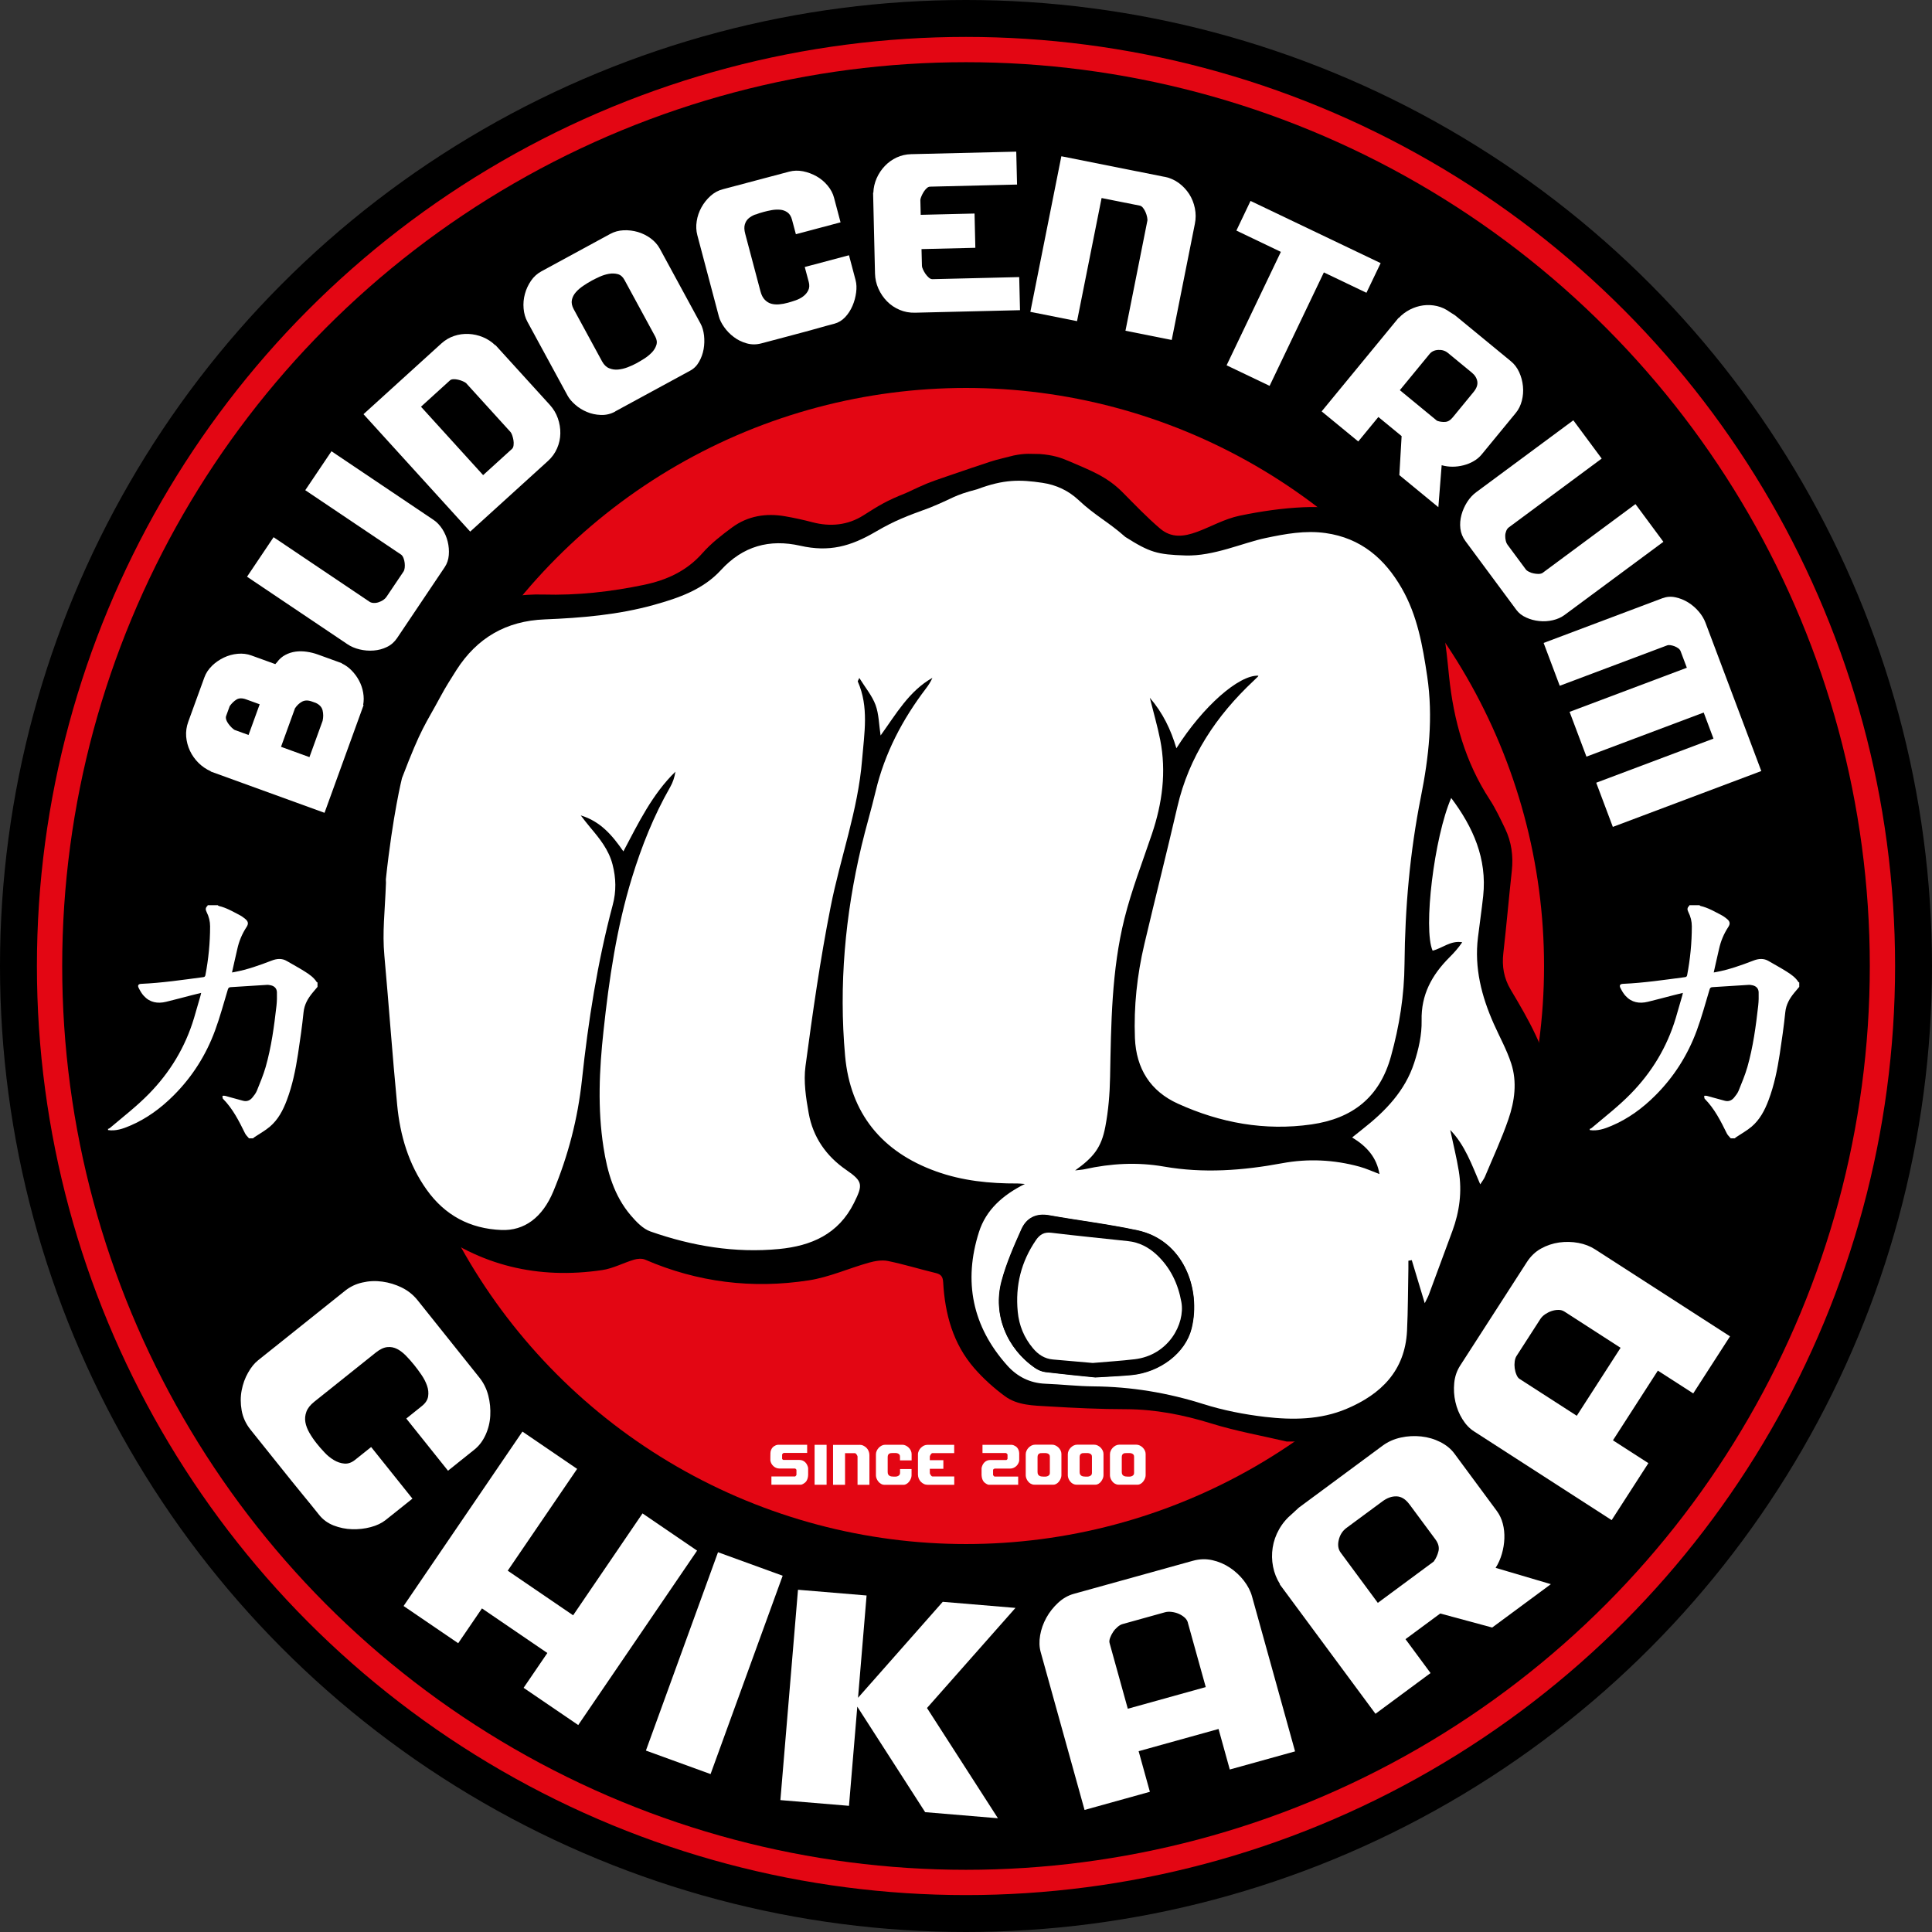 <?xml version="1.0" encoding="UTF-8"?>
<svg id="Layer_2" xmlns="http://www.w3.org/2000/svg" viewBox="0 0 314.04 314.04">
  <rect x="0" y="0" width="314.04" height="314.04" fill="#333333" stroke="none"/>
  <defs>
    <style>
      .cls-1 {
        stroke: #000;
        stroke-miterlimit: 10;
        stroke-width: 6px;
      }

      .cls-1, .cls-2 {
        fill: #e30613;
      }

      .cls-3 {
        fill: #fff;
      }
    </style>
  </defs>
  <g id="Layer_1-2" data-name="Layer_1">
    <circle class="cls-1" cx="157.02" cy="157.02" r="154.02"/>
    <circle cx="157.02" cy="157.02" r="146.91"/>
    <circle class="cls-2" cx="157.02" cy="157.02" r="93.96"/>
    <path class="cls-3" d="M34.45,108.23c.57-.55,1.21-.99,1.93-1.34.72-.34,1.47-.55,2.26-.62.79-.07,1.53.02,2.21.27l3.9,1.41.28-.31c.38-.52.84-.92,1.36-1.19.53-.28,1.08-.45,1.66-.53.58-.08,1.18-.07,1.81.02s1.23.24,1.81.45l3.89,1.41v.04c.58.27,1.11.65,1.59,1.14s.89,1.04,1.21,1.65c.33.61.55,1.26.67,1.95.12.69.12,1.36,0,2l.07.03-6.35,17.51-18.49-6.71v-.04c-.74-.33-1.42-.79-2-1.37-.58-.58-1.05-1.24-1.39-1.97s-.54-1.49-.61-2.3c-.06-.81.05-1.61.34-2.41l2.62-7.21c.25-.7.67-1.33,1.24-1.88h-.01ZM36.77,117c.08.22.21.45.37.67.17.22.34.43.52.6.18.18.34.3.48.38l2.26.82,1.81-4.99-2.18-.79c-.65-.24-1.19-.23-1.59.02-.41.25-.77.61-1.1,1.06l-.58,1.6c-.07.19-.06.4.02.62h0ZM52.44,115.48c-.13-.54-.51-.95-1.12-1.23l-.62-.22c-.63-.23-1.17-.22-1.62.03s-.82.61-1.13,1.07l-2.27,6.26,4.62,1.68,2.14-5.9c.13-.58.13-1.15,0-1.69h0Z"/>
    <path class="cls-3" d="M40.15,93.75l4.32-6.43,15.58,10.48c.19.13.43.2.7.21s.54-.03.8-.12c.26-.09.5-.2.73-.35.22-.15.4-.32.53-.51l2.77-4.11c.1-.15.17-.35.2-.61s.03-.52,0-.79c-.03-.27-.09-.53-.18-.77-.08-.24-.21-.43-.36-.57l-15.62-10.5,4.26-6.33,16.61,11.17c.54.36,1,.86,1.41,1.48.4.63.69,1.3.87,2.03.18.73.24,1.46.18,2.2s-.28,1.38-.65,1.94l-7.75,11.54c-.43.64-.98,1.13-1.65,1.45-.67.33-1.39.52-2.16.58-.77.06-1.53,0-2.28-.18s-1.42-.46-1.99-.85l-16.29-10.95h-.03Z"/>
    <path class="cls-3" d="M59.08,67.33l12.64-11.48c.63-.57,1.33-.99,2.09-1.24.76-.26,1.54-.36,2.35-.33.8.04,1.58.21,2.33.52s1.43.75,2.02,1.33l.03-.03,8.83,9.71c.59.65,1.03,1.38,1.31,2.19.28.81.42,1.63.4,2.46-.01.83-.19,1.64-.53,2.42s-.83,1.46-1.48,2.05l-12.64,11.48-17.34-19.08h0ZM68.43,66.11l10.1,11.12,4.7-4.27c.13-.12.22-.32.25-.59s.03-.55-.02-.82-.11-.54-.2-.79-.18-.42-.26-.52l-7.24-7.97c-.12-.1-.3-.2-.53-.3-.23-.1-.48-.19-.76-.25-.27-.07-.53-.09-.78-.08s-.44.08-.57.21l-4.7,4.27h0Z"/>
    <path class="cls-3" d="M100.01,66.89c-.75.41-1.53.59-2.34.56s-1.57-.19-2.27-.49c-.7-.29-1.34-.68-1.89-1.17-.56-.49-.98-.98-1.25-1.48l-6.53-12.01c-.35-.64-.55-1.35-.62-2.15-.07-.8,0-1.59.21-2.36.21-.78.54-1.49.99-2.15s1.02-1.17,1.7-1.54l11.19-6.08c.66-.36,1.38-.55,2.17-.59.79-.03,1.56.06,2.31.28.75.22,1.45.57,2.09,1.04.64.48,1.13,1.03,1.48,1.67l6.62,12.18c.3.54.48,1.19.57,1.94.08.75.06,1.49-.07,2.22s-.38,1.42-.74,2.05c-.36.64-.84,1.12-1.46,1.45l-12.18,6.62h.02ZM96.16,45.63c-.43.23-.88.51-1.34.82s-.87.65-1.2,1.03c-.34.38-.56.8-.66,1.26-.1.46,0,.97.29,1.51l4.62,8.5c.3.54.67.91,1.13,1.1s.94.27,1.46.22,1.04-.17,1.56-.37,1-.41,1.43-.65c.36-.2.78-.44,1.25-.74.47-.3.88-.63,1.24-1s.61-.78.75-1.22c.14-.44.08-.9-.18-1.38l-5.01-9.22c-.27-.5-.63-.81-1.08-.93-.45-.12-.93-.14-1.44-.05s-1.02.25-1.53.48-.94.45-1.3.64h.01Z"/>
    <path class="cls-3" d="M122.78,34.86c-.44.17-.8.38-1.09.63-.29.25-.5.58-.62.99s-.1.91.06,1.51l2.48,9.36c.16.6.39,1.06.71,1.38.31.32.66.53,1.05.64s.82.14,1.29.1.94-.13,1.41-.26c.4-.11.82-.24,1.28-.4.45-.16.86-.37,1.21-.64.36-.27.63-.59.82-.98.19-.38.22-.84.08-1.36l-.65-2.43,7.19-1.91,1.07,4.04c.16.6.19,1.27.09,2.02s-.29,1.47-.59,2.16-.69,1.31-1.19,1.84-1.09.89-1.76,1.07c-1,.26-1.88.5-2.63.72-.76.21-1.45.4-2.07.57l-1.65.44-1.42.38-4.08,1.08c-.82.22-1.62.22-2.4,0s-1.48-.56-2.09-1.03c-.62-.46-1.14-1-1.57-1.61s-.72-1.19-.86-1.73l-3.5-13.21c-.19-.72-.23-1.48-.1-2.28.12-.79.38-1.54.77-2.25.39-.7.88-1.32,1.47-1.85.59-.53,1.26-.9,2.01-1.09l10.78-2.86c.72-.19,1.47-.21,2.25-.06.78.16,1.51.43,2.2.82s1.29.89,1.8,1.51c.51.61.86,1.27,1.04,1.97l1.06,4-7.26,1.93-.63-2.36c-.15-.55-.39-.94-.74-1.19-.34-.24-.74-.39-1.17-.43-.44-.04-.89-.02-1.37.06-.47.09-.91.18-1.3.29-.47.12-.93.27-1.36.44l-.02-.02h0Z"/>
    <path class="cls-3" d="M165.3,30l-14.09.34c-.21,0-.4.09-.57.25-.18.16-.34.36-.49.59-.15.24-.27.47-.37.71-.1.23-.16.43-.18.59l.06,2.44,8.75-.21.13,5.57-8.75.21.07,2.75c0,.13.06.32.17.56s.24.48.4.71c.16.23.34.43.54.61s.4.26.61.26l14.09-.34.13,5.38-17.07.41c-.88.02-1.71-.13-2.49-.46s-1.47-.79-2.05-1.38-1.05-1.28-1.4-2.06c-.35-.78-.54-1.61-.56-2.48l-.31-13.12h.04c.03-.83.21-1.61.54-2.36.33-.74.77-1.41,1.33-1.99.55-.58,1.19-1.04,1.92-1.38s1.52-.52,2.37-.54l17.07-.41.13,5.38s-.02-.03-.02-.03Z"/>
    <path class="cls-3" d="M189.28,28.73c.86.17,1.63.51,2.32,1.01.69.51,1.25,1.11,1.7,1.8.44.69.75,1.46.92,2.3s.18,1.69,0,2.55l-3.76,18.87-7.52-1.5,3.56-17.88c.03-.13,0-.32-.04-.58-.05-.26-.13-.52-.24-.78s-.24-.5-.41-.71c-.17-.22-.34-.34-.52-.38l-6.23-1.24-3.99,20.01-7.59-1.51,5.04-25.29,16.75,3.34h.01Z"/>
    <path class="cls-3" d="M203.29,32.67l21.13,10.1-2.31,4.82-6.92-3.31-8.82,18.44-6.99-3.34,8.82-18.44-7.23-3.46,2.3-4.82h.02Z"/>
    <path class="cls-3" d="M227.82,70.88l-3.77-3.1-3.27,3.98-5.95-4.89,12.49-15.19.03.02c.53-.57,1.14-1.02,1.83-1.38.69-.35,1.41-.58,2.16-.68s1.5-.06,2.24.11c.74.17,1.45.5,2.12.99l.82.52,9.06,7.45c.58.47,1.03,1.07,1.36,1.79s.53,1.48.61,2.28.02,1.58-.18,2.36c-.2.77-.53,1.44-.99,1.99l-5.53,6.73c-.36.44-.8.81-1.31,1.1-.51.3-1.06.52-1.65.67s-1.19.23-1.79.23-1.19-.08-1.76-.24l-.54,6.82-6.34-5.21.37-6.36h-.01ZM239.53,63.71c.49-.6.69-1.17.6-1.71s-.39-1.03-.91-1.45l-3.89-3.2c-.42-.34-.93-.5-1.54-.47s-1.08.25-1.41.65l-4.84,5.89,6.04,4.97c.44.16.88.22,1.33.19s.86-.28,1.23-.74l3.39-4.13h0Z"/>
    <path class="cls-3" d="M255.74,68.32l4.61,6.22-15.09,11.18c-.19.14-.33.33-.43.59-.1.25-.16.52-.16.79s.02.54.09.8c.06.26.16.48.3.67l2.95,3.98c.11.15.28.28.51.39.23.12.48.21.75.26.27.06.53.09.79.09s.48-.05.66-.15l15.12-11.2,4.54,6.13-16.09,11.91c-.52.38-1.14.66-1.87.83s-1.46.22-2.21.14c-.74-.07-1.46-.26-2.13-.57-.68-.3-1.21-.72-1.61-1.26l-8.27-11.17c-.46-.62-.73-1.3-.82-2.04s-.02-1.49.18-2.23c.2-.75.52-1.44.93-2.09.42-.65.91-1.18,1.47-1.59l15.78-11.68h0Z"/>
    <path class="cls-3" d="M286.29,125.33l-24.13,9.08-2.7-7.18,19.06-7.17-1.59-4.24-19.06,7.17-2.74-7.28,19.06-7.17-1.01-2.68c-.07-.19-.21-.36-.39-.49-.19-.14-.4-.24-.62-.33-.22-.08-.44-.14-.66-.17s-.39-.02-.51.03l-17.47,6.57-2.62-6.96,19.31-7.27c.68-.25,1.38-.31,2.11-.15.73.15,1.42.43,2.07.83s1.22.9,1.72,1.48.86,1.19,1.1,1.82l9.07,24.1h0Z"/>
    <path class="cls-3" d="M65.99,220.37c-.47-.48-.95-.85-1.44-1.1-.49-.25-1.02-.36-1.59-.3-.57.05-1.18.34-1.83.85l-10.06,8.04c-.64.51-1.07,1.06-1.27,1.62-.21.57-.26,1.14-.16,1.7.1.57.32,1.14.66,1.73s.73,1.16,1.17,1.71c.37.47.79.95,1.27,1.46.47.51.98.92,1.53,1.25s1.12.52,1.71.57,1.17-.15,1.73-.6l2.62-2.09,6.71,8.39-4.35,3.47c-.64.51-1.46.9-2.44,1.16-.98.26-1.99.37-3.02.34-1.04-.03-2.04-.24-3-.61-.96-.38-1.76-.96-2.38-1.75-.93-1.17-1.76-2.19-2.48-3.06-.72-.88-1.38-1.68-1.96-2.41l-1.54-1.92-1.33-1.66-3.81-4.76c-.77-.96-1.25-2.01-1.45-3.14s-.2-2.22,0-3.26.54-2,1.04-2.87c.49-.87,1.03-1.54,1.62-2.01l14.2-11.35c.78-.62,1.69-1.06,2.75-1.3,1.06-.25,2.13-.3,3.24-.15s2.16.47,3.18.97,1.87,1.19,2.57,2.06l10.06,12.59c.67.84,1.15,1.81,1.43,2.9s.38,2.19.32,3.29c-.06,1.1-.32,2.14-.77,3.12s-1.05,1.77-1.8,2.37l-4.3,3.44-6.78-8.48,2.53-2.03c.59-.47.93-.99,1.02-1.57.09-.57.03-1.16-.18-1.75-.21-.6-.51-1.18-.9-1.75s-.77-1.09-1.15-1.56c-.44-.55-.9-1.07-1.37-1.55h0Z"/>
    <path class="cls-3" d="M93.82,238.75l-11.29,16.56,10.63,7.25,11.28-16.56,8.87,6.05-19.32,28.35-8.88-6.05,3.86-5.66-10.63-7.25-3.86,5.66-8.88-6.05,19.32-28.35,8.87,6.05h.03,0Z"/>
    <path class="cls-3" d="M127.22,256.13l-11.72,32.24-10.51-3.82,11.72-32.24,10.51,3.82h0Z"/>
    <path class="cls-3" d="M150.38,294.56l-11.03-17.15-1.35,16.12-11.15-.93,2.86-34.19,11.15.93-1.39,16.63,13.77-15.6,11.82.99-14.38,16.27,11.53,17.92-11.82-.99h0Z"/>
    <path class="cls-3" d="M199.9,287.64l-1.83-6.6-12.99,3.61,1.83,6.6-10.62,2.95-7.13-25.66c-.23-.83-.26-1.74-.09-2.73.17-.99.51-1.94,1.01-2.85s1.14-1.71,1.91-2.43c.77-.71,1.62-1.2,2.56-1.46l19.35-5.37c1.08-.3,2.13-.33,3.16-.1s1.99.64,2.87,1.23c.88.59,1.64,1.3,2.27,2.12s1.08,1.68,1.32,2.57l6.99,25.16-10.62,2.95h0ZM193.09,263.76c-.09-.33-.28-.62-.56-.86s-.6-.44-.95-.59c-.35-.15-.73-.25-1.13-.3-.4-.05-.76-.03-1.09.06l-6.9,1.92c-.25.07-.52.22-.8.46s-.53.51-.73.82c-.21.31-.37.63-.49.96-.12.34-.15.62-.08.85l2.96,10.67,12.67-3.52-2.91-10.47h0Z"/>
    <path class="cls-3" d="M234.13,262.25l-5.67,4.19,4.07,5.51-8.95,6.62-15.56-21.04.04-.03c-.55-.87-.93-1.82-1.13-2.85-.2-1.02-.22-2.06-.06-3.09.16-1.04.51-2.03,1.04-2.97.53-.95,1.25-1.8,2.17-2.57l1.03-.95,13.63-10.08c.87-.64,1.86-1.08,2.96-1.32s2.2-.3,3.31-.18c1.11.12,2.14.42,3.11.91.96.49,1.73,1.11,2.3,1.89l6.89,9.32c.45.61.77,1.3.97,2.07s.28,1.57.25,2.41-.17,1.66-.4,2.47-.57,1.58-1.02,2.29l8.98,2.65-9.54,7.05-8.44-2.28.02-.02h0ZM229.09,244.52c-.61-.83-1.3-1.26-2.07-1.29s-1.54.24-2.32.82l-5.85,4.32c-.63.47-1.04,1.11-1.24,1.94-.2.83-.09,1.52.32,2.07l6.03,8.16,9.09-6.72c.39-.54.64-1.12.78-1.73.13-.61-.04-1.23-.51-1.87l-4.23-5.71h0Z"/>
    <path class="cls-3" d="M275.24,226.5l-5.76-3.71-7.3,11.33,5.76,3.71-5.97,9.26-22.38-14.43c-.72-.46-1.35-1.12-1.88-1.98-.53-.85-.91-1.79-1.14-2.8-.23-1.01-.29-2.04-.19-3.08.1-1.04.42-1.97.94-2.79l10.88-16.88c.61-.94,1.37-1.67,2.29-2.18s1.91-.84,2.96-.99c1.05-.14,2.09-.12,3.11.07,1.02.19,1.92.54,2.7,1.04l21.95,14.15-5.97,9.26v.02h0ZM254.28,213.19c-.29-.19-.62-.28-.99-.27-.37,0-.74.07-1.1.19s-.71.3-1.04.52c-.33.23-.59.49-.77.77l-3.88,6.02c-.14.22-.24.51-.29.88-.05.37-.05.73,0,1.1.05.37.14.71.28,1.04.13.33.3.56.5.69l9.31,6,7.12-11.05-9.13-5.89h0Z"/>
    <path d="M56.3,142.48c.14-7.17,2.47-14.53,2.47-14.53,5.63-10.3,7.83-13.46,12.9-20.66.62-1.26,1.43-2.43,2.22-3.59,2.25-3.33,5.13-5.88,9.18-6.67,1.7-.33,3.48-.44,5.22-.39,5.54.16,11-.45,16.41-1.58,3.67-.77,6.92-2.24,9.49-5.16,1.39-1.58,3.12-2.92,4.83-4.18,2.54-1.86,5.47-2.33,8.54-1.81,1.51.26,3.02.59,4.5.98,2.92.77,5.76.48,8.27-1.11,2.58-1.64,3.78-2.39,6.89-3.62,3.59-1.67,3.41-1.6,6.55-2.68,4.17-1.43,4.5-1.54,7.22-2.44,1.04-.35,2.72-.71,3.78-1,2.01-.41,2.8-.24,4.25-.24,2.13.16,3.4.58,4.76,1.17,3.45,1.5,6.1,2.44,8.7,5.06,1.98,2,3.94,4.05,6.08,5.88,3.74,3.19,8.04-1.06,12.93-2.08,3.42-.71,6.92-1.23,10.4-1.38,12.19-.53,17.38,5.36,20.63,12.76,2.08,4.73,2.51,9.72,3.02,14.73.74,7.15,2.62,13.91,6.59,20,.98,1.49,1.74,3.14,2.52,4.75,1.04,2.17,1.35,4.46,1.09,6.87-.49,4.46-.87,8.93-1.38,13.39-.24,2.12.08,4.03,1.18,5.89,2.87,4.81,5.67,9.65,6.69,15.27v4.62c-.07.15-.19.29-.21.45-.49,3.74-2.01,7.08-4.19,10.08-4.07,5.61-7.49,11.63-11.06,17.55-2,3.32-3.33,6.71-3.87,10.57-1.18,8.36-5.48,12.82-13.3,14.32-1.42.27-2.86.42-4.29.62h-6.15c-4.11-.96-8.28-1.7-12.3-2.95-4.53-1.4-9.07-2.29-13.82-2.31-4.18,0-8.37-.2-12.55-.45-2.46-.15-5.07-.14-7.14-1.66-1.81-1.33-3.52-2.87-4.99-4.56-3.45-3.97-4.76-8.8-5.05-13.95-.05-.87-.31-1.29-1.16-1.5-2.61-.63-5.19-1.43-7.82-1.97-.98-.2-2.11,0-3.09.27-3.28.92-6.46,2.37-9.79,2.88-9.13,1.41-18.05.33-26.59-3.37-.5-.22-1.23-.16-1.78,0-1.75.52-3.43,1.44-5.21,1.7-10.38,1.53-19.87-.69-28.24-7.14-3.14-2.42-5.92-5.22-7.36-9.03-3.73-9.9-2.66-18.39-4.31-31.17-.58-4.47-.29-10.8-1.65-15.11"/>
    <path class="cls-3" d="M62.72,142.93c1.12-10.48,2.62-16.45,2.62-16.45,3.21-8.4,3.71-8.5,6.33-13.38.77-1.43,1.64-2.8,2.51-4.17,3.35-5.25,8.11-8.01,14.37-8.25,5.98-.24,11.95-.74,17.75-2.36,4.02-1.12,7.98-2.48,10.89-5.66,3.57-3.9,7.89-5.08,12.9-3.95,4.7,1.06,8.16.11,12.23-2.27,3.19-1.87,5.19-2.59,8.75-3.89,3.98-1.6,3.8-1.99,7.76-3.02,4.35-1.64,6.97-1.59,10.61-1.05,2.24.33,4.24,1.27,5.86,2.79,2.74,2.57,4.81,3.52,7.62,6.01,3.97,2.51,5.19,2.87,9.78,3.01s9.32-2.06,13-2.83c3.23-.68,6.45-1.28,9.78-.81,5.72.81,9.6,4.14,12.38,8.99,2.54,4.43,3.39,9.34,4.13,14.31.98,6.62.27,13.08-1.03,19.59-1.78,8.94-2.58,18.01-2.66,27.13-.04,5.12-.83,10.09-2.2,15.03-1.85,6.69-6.27,10.11-12.92,11.07-7.59,1.09-14.84-.25-21.73-3.38-4.45-2.02-6.77-5.68-6.97-10.65-.2-5.16.35-10.25,1.53-15.26,1.75-7.44,3.64-14.85,5.36-22.3,1.89-8.22,6.35-14.84,12.4-20.52.25-.23.49-.47.73-.71.03-.03.03-.08.04-.12-3.17-.14-9.02,5.01-13.32,11.8-.91-3.05-2.18-5.72-4.32-8.21.61,2.44,1.25,4.63,1.69,6.85,1.02,5.2.34,10.28-1.34,15.27-1.54,4.57-3.3,9.09-4.47,13.75-2.11,8.46-2.17,17.16-2.34,25.83-.05,2.68-.27,5.38-.77,8.01-.64,3.38-1.88,4.96-4.91,7.12.72-.09,1.15-.11,1.56-.2,4.26-.94,8.54-1.18,12.86-.43,6.45,1.13,12.83.65,19.23-.54,4.19-.78,8.43-.58,12.58.56,1.06.29,2.08.76,3.24,1.2-.45-2.68-2.03-4.49-4.44-5.95.62-.49,1.16-.93,1.7-1.36,3.69-2.89,6.9-6.21,8.38-10.76.72-2.2,1.26-4.59,1.21-6.88-.1-4.21,1.67-7.4,4.48-10.23.76-.76,1.49-1.55,2.12-2.5-1.88-.32-3.22.97-4.81,1.37-1.56-3.49.25-18.47,3.02-24.82,3.57,4.75,5.84,9.86,5.2,15.92-.24,2.25-.58,4.49-.85,6.74-.61,4.95.58,9.57,2.57,14.05.95,2.14,2.11,4.21,2.83,6.43.99,3.02.56,6.15-.45,9.08-1.09,3.18-2.52,6.24-3.82,9.35-.16.38-.43.71-.76,1.23-1.38-3.2-2.47-6.36-4.88-8.84.48,2.29,1.04,4.49,1.4,6.72.54,3.31.11,6.56-1.05,9.71-1.27,3.45-2.54,6.89-3.82,10.33-.16.43-.4.83-.67,1.4-.74-2.45-1.43-4.73-2.11-7-.18.03-.37.07-.55.1v1.27c-.07,3.37-.06,6.74-.22,10.11-.32,6.49-4.21,10.32-9.83,12.69-4.25,1.8-8.79,1.83-13.26,1.31-3.37-.4-6.77-1.06-10-2.08-5.84-1.85-11.77-2.83-17.89-2.88-2.6-.02-5.2-.33-7.81-.43-2.51-.1-4.57-1.15-6.19-2.96-5.68-6.34-7.16-13.67-4.6-21.7,1.13-3.56,3.82-6,7.46-7.81-.62-.04-.91-.09-1.2-.08-4.52.02-8.97-.43-13.24-1.97-8.82-3.17-13.94-9.45-14.78-18.77-1.03-11.49,0-22.87,2.66-34.1.71-2.99,1.6-5.94,2.31-8.93,1.47-6.18,4.34-11.65,8.16-16.67.41-.54.78-1.1,1.06-1.75-3.81,2.16-5.91,5.89-8.42,9.37-.27-1.75-.27-3.46-.82-4.96-.56-1.51-1.66-2.81-2.64-4.39-.2.44-.27.52-.25.57,1.84,4.16,1.05,8.42.7,12.74-.66,8.21-3.54,15.91-5.11,23.89-1.7,8.57-2.93,17.25-4.09,25.91-.33,2.48.07,5.13.52,7.63.7,3.9,2.84,6.99,6.14,9.25,2.7,1.86,2.68,2.41,1.22,5.35-2.53,5.08-6.94,6.97-12.17,7.48-7.18.69-14.16-.48-20.91-2.85-1.23-.43-2.32-1.59-3.21-2.63-2.69-3.16-3.8-7.02-4.42-11.04-.98-6.3-.69-12.62,0-18.92.9-8.42,2.13-16.78,4.62-24.9,1.57-5.11,3.54-10.07,6.21-14.73.43-.76.72-1.59.86-2.52-3.76,3.66-6,8.31-8.46,12.96-1.78-2.59-3.73-4.89-6.93-5.85.52.67,1.03,1.35,1.58,2,1.52,1.8,2.98,3.61,3.59,5.98.57,2.21.62,4.36.03,6.57-2.49,9.35-3.98,18.88-5.01,28.49-.67,6.24-2.23,12.26-4.64,18.06-1.78,4.28-4.73,6.44-8.45,6.29-5.12-.21-9.19-2.39-12.16-6.57-2.93-4.12-4.31-8.82-4.78-13.77-.78-8.08-1.35-16.18-2.08-24.26-.35-3.87.08-6.99.26-11.84M177.99,223.91c2.33-.15,4.17-.21,5.99-.39,4.59-.46,8.73-3.58,9.72-7.58,1.6-6.48-1.4-14.32-8.76-15.91-4.74-1.02-9.58-1.59-14.37-2.45-2.15-.38-3.7.45-4.52,2.28-1.23,2.75-2.46,5.55-3.23,8.45-1.43,5.39.84,10.92,5.48,14.09.48.32,1.07.57,1.64.64,2.84.34,5.68.62,8.05.86h0Z"/>
    <path d="M177.95,223.85c-2.36-.25-5.21-.52-8.05-.86-.57-.07-1.17-.32-1.64-.64-4.63-3.17-6.91-8.7-5.48-14.09.77-2.9,2-5.7,3.23-8.45.82-1.83,2.37-2.67,4.52-2.28,4.78.85,9.62,1.43,14.37,2.45,7.36,1.58,10.36,9.42,8.76,15.91-.99,3.99-5.13,7.12-9.72,7.58-1.83.18-3.66.24-5.99.39h0ZM177.68,221.55c2.25-.2,4.51-.33,6.75-.6,5.52-.65,8.22-5.78,7.6-9.28-.53-2.98-1.78-5.61-4.01-7.7-1.31-1.23-2.84-2.03-4.66-2.22-4.16-.45-8.33-.86-12.48-1.36-1.15-.14-1.86.29-2.47,1.17-2.43,3.52-3.39,7.42-2.98,11.66.21,2.22,1.02,4.21,2.47,5.94.86,1.03,1.9,1.71,3.25,1.83,2.17.19,4.33.38,6.53.57h0Z"/>
    <path class="cls-3" d="M177.68,221.55c-2.19-.19-4.36-.38-6.53-.57-1.36-.12-2.39-.8-3.25-1.83-1.45-1.73-2.26-3.72-2.47-5.94-.41-4.24.55-8.13,2.98-11.66.61-.88,1.32-1.31,2.47-1.17,4.15.5,8.32.91,12.48,1.36,1.81.19,3.35,1,4.66,2.22,2.23,2.09,3.48,4.72,4.01,7.7.63,3.5-2.07,8.63-7.6,9.28-2.24.27-4.5.4-6.75.6h0Z"/>
    <path class="cls-3" d="M17.61,183.49c.07-.04.16-.06.22-.11,2.15-1.82,4.39-3.55,6.37-5.57,3.44-3.51,5.91-7.59,7.33-12.3.36-1.2.7-2.41,1.05-3.62.04-.13.06-.27.12-.5-.55.14-1.05.25-1.54.38-1.39.36-2.77.73-4.17,1.07-1.37.33-2.63.12-3.62-.97-.34-.37-.6-.83-.83-1.29-.21-.42-.04-.64.42-.66,3.39-.15,6.74-.65,10.09-1.09.21-.03.3-.12.34-.33.5-2.62.76-5.25.76-7.92,0-.81-.19-1.59-.56-2.32-.21-.4-.21-.72.14-1.02.02-.02.02-.07.02-.1h1.65s.1.11.16.12c1.23.28,2.3.92,3.4,1.49.34.17.65.41.94.65.47.4.51.78.17,1.29-.72,1.1-1.22,2.3-1.5,3.58-.15.7-.32,1.4-.48,2.1-.13.55-.25,1.1-.38,1.7.17-.03.29-.04.4-.07,2.09-.39,4.08-1.1,6.05-1.86.82-.32,1.67-.41,2.48.08.96.56,1.94,1.09,2.88,1.68.75.47,1.48.97,1.97,1.74.02.03.08.04.12.05v.72c-.27.31-.53.62-.79.94-.77.93-1.35,1.92-1.48,3.19-.23,2.27-.56,4.53-.9,6.78-.39,2.55-.9,5.08-1.82,7.51-.61,1.63-1.41,3.16-2.75,4.3-.76.65-1.65,1.13-2.48,1.69-.09.06-.18.14-.27.21h-.65c-.21-.26-.48-.49-.63-.79-.99-2.01-1.99-4.01-3.59-5.63-.1-.1-.06-.32-.09-.49.13,0,.27-.03.39,0,.98.26,1.96.52,2.94.8.62.17,1.12-.03,1.51-.49.29-.35.58-.72.75-1.13.51-1.27,1.05-2.54,1.43-3.86.93-3.26,1.38-6.62,1.76-9.98.08-.72.09-1.46.07-2.18-.02-.6-.4-.99-.98-1.12-.22-.05-.45-.09-.68-.07-1.96.12-3.91.25-5.87.37-.27.02-.37.13-.45.39-.67,2.22-1.27,4.47-2.07,6.64-1.46,3.98-3.69,7.51-6.69,10.52-2.08,2.09-4.43,3.83-7.17,4.99-1.13.48-2.28.88-3.54.69v-.22l.05.02h0Z"/>
    <path class="cls-3" d="M258.46,183.49c.07-.04.16-.06.22-.11,2.15-1.82,4.39-3.55,6.37-5.57,3.44-3.51,5.91-7.59,7.33-12.3.36-1.2.7-2.41,1.05-3.62.04-.13.06-.27.12-.5-.55.14-1.05.25-1.54.38-1.39.36-2.77.73-4.17,1.07-1.37.33-2.63.12-3.62-.97-.34-.37-.6-.83-.83-1.29-.21-.42-.04-.64.42-.66,3.39-.15,6.74-.65,10.09-1.09.21-.03.3-.12.34-.33.5-2.62.76-5.25.76-7.92,0-.81-.19-1.59-.56-2.32-.21-.4-.21-.72.14-1.02.02-.02.02-.07.02-.1h1.65s.1.11.16.12c1.23.28,2.3.92,3.4,1.49.34.17.65.41.94.65.47.4.51.78.17,1.29-.72,1.1-1.22,2.3-1.5,3.58-.15.7-.32,1.4-.48,2.1-.13.55-.25,1.1-.38,1.7.17-.03.29-.04.4-.07,2.09-.39,4.08-1.1,6.05-1.86.82-.32,1.67-.41,2.48.08.96.56,1.94,1.09,2.88,1.68.75.47,1.48.97,1.97,1.74.02.03.08.04.12.05v.72c-.27.31-.53.62-.79.94-.77.93-1.35,1.92-1.48,3.19-.23,2.27-.56,4.53-.9,6.78-.39,2.55-.9,5.08-1.82,7.51-.61,1.63-1.41,3.16-2.75,4.3-.76.65-1.65,1.13-2.48,1.69-.09.06-.18.14-.27.21h-.65c-.21-.26-.48-.49-.63-.79-.99-2.01-1.99-4.01-3.59-5.63-.1-.1-.06-.32-.09-.49.13,0,.27-.03.39,0,.98.26,1.96.52,2.94.8.62.17,1.12-.03,1.51-.49.29-.35.58-.72.75-1.13.51-1.27,1.05-2.54,1.43-3.86.93-3.26,1.38-6.62,1.76-9.98.08-.72.09-1.46.07-2.18-.02-.6-.4-.99-.98-1.12-.22-.05-.45-.09-.68-.07-1.96.12-3.91.25-5.87.37-.27.02-.37.13-.45.39-.67,2.22-1.27,4.47-2.07,6.64-1.46,3.98-3.69,7.51-6.69,10.52-2.08,2.09-4.43,3.83-7.17,4.99-1.13.48-2.28.88-3.54.69v-.22l.05.02h0Z"/>
    <path class="cls-3" d="M129.21,240s.04,0,.07-.03.05-.05.08-.08.05-.06.07-.09.03-.05.03-.07v-.79c0-.05-.03-.1-.1-.16s-.12-.08-.15-.08h-2.54c-.19,0-.37-.04-.53-.11-.17-.07-.31-.17-.44-.29-.13-.12-.24-.26-.32-.42s-.14-.32-.16-.49v-.62c0-.2,0-.38.01-.57,0-.18.04-.35.1-.5s.14-.29.25-.42.27-.24.48-.33c.06-.03.13-.06.23-.08.09-.02.17-.03.22-.03h4.69v1.33h-3.78s-.06,0-.09.03-.06.04-.09.07-.05.06-.08.09c-.02.03-.03.06-.03.09v.66s0,.05.03.07c.02.02.04.04.06.06.01,0,.03.02.05.04.02.02.04.03.04.03h2.64c.2,0,.38.04.54.11s.3.17.42.29.21.26.29.42c.08.16.13.32.16.49v1.14c0,.18-.04.36-.08.53-.05.17-.12.33-.21.47-.09.14-.23.26-.39.36,0,0-.06.04-.13.08-.07.04-.13.07-.16.08l-.16.05h-4.84v-1.34h3.83-.01Z"/>
    <path class="cls-3" d="M134.36,234.85v6.49h-1.95v-6.49h1.95Z"/>
    <path class="cls-3" d="M139.72,234.85c.22,0,.43.04.62.14.2.09.36.21.51.36s.26.32.34.52.13.41.13.63v4.85h-1.93v-4.59s0-.08-.04-.14-.06-.12-.1-.18c-.04-.06-.08-.11-.14-.16-.05-.05-.1-.07-.15-.07h-1.6v5.14h-1.95v-6.49h4.31Z"/>
    <path class="cls-3" d="M144.89,236.19c-.12,0-.22.04-.31.08-.09.04-.16.11-.21.2s-.08.21-.08.37v2.44c0,.16.03.28.08.38.06.1.13.17.21.22s.19.09.31.11.24.03.36.03h.34c.12,0,.23-.04.34-.08.1-.04.19-.1.26-.19.07-.08.11-.19.11-.33v-.63h1.87v1.05c0,.16-.04.32-.11.5s-.17.34-.28.49-.25.27-.41.37c-.16.1-.32.15-.5.15h-3.09c-.21,0-.41-.05-.58-.16-.18-.1-.32-.23-.44-.38-.12-.15-.21-.32-.28-.49-.06-.17-.1-.33-.1-.48v-3.44c0-.19.04-.38.12-.56s.19-.35.33-.5.3-.26.48-.36c.18-.09.37-.14.56-.14h2.81c.19,0,.37.04.55.13.18.09.34.2.48.34s.26.3.34.48.13.36.13.55v1.04h-1.89v-.61c0-.14-.03-.25-.1-.34-.07-.08-.16-.14-.26-.18-.1-.04-.22-.06-.34-.07h-.34c-.12,0-.24,0-.36.02h0Z"/>
    <path class="cls-3" d="M155.12,236.2h-3.55c-.05,0-.1.02-.15.06s-.09.09-.13.15-.07.12-.1.18-.04.11-.05.15v.61h2.2v1.4h-2.2v.69s0,.08.04.14.06.12.1.18.08.11.13.16.1.07.15.07h3.55v1.36h-4.3c-.22,0-.43-.04-.62-.13s-.36-.21-.51-.36c-.14-.15-.26-.33-.34-.53s-.13-.41-.13-.63v-3.31h0c0-.21.06-.4.15-.59.09-.18.2-.35.35-.49s.31-.25.49-.34c.19-.08.38-.12.6-.12h4.3v1.36h.02,0Z"/>
    <path class="cls-3" d="M165.52,241.34h-4.84l-.16-.05s-.09-.04-.16-.08c-.07-.04-.12-.07-.13-.08-.17-.1-.3-.22-.39-.36s-.16-.3-.21-.47c-.04-.17-.07-.34-.08-.53v-1.14c.03-.17.09-.33.16-.49.08-.16.17-.3.29-.42s.25-.22.41-.29.34-.11.54-.11h2.64s.02,0,.04-.03.04-.04.05-.04l.06-.06s.03-.05.03-.07v-.66s0-.05-.03-.09c-.02-.03-.05-.06-.08-.09s-.06-.05-.09-.07-.06-.03-.09-.03h-3.78v-1.33h4.69c.05,0,.12,0,.22.03.09.02.17.04.23.08.21.09.37.2.48.33s.2.27.25.42c.06.15.09.32.1.5v1.19c-.02.17-.07.33-.16.49-.08.16-.19.3-.32.42s-.28.22-.45.29c-.17.08-.34.11-.53.11h-2.54s-.08.03-.15.08-.1.1-.1.16v.79s0,.04.03.07c.02.03.04.06.07.09s.06.06.08.08c.03.02.05.03.07.03h3.83v1.34h.02Z"/>
    <path class="cls-3" d="M167.55,241.18c-.18-.1-.32-.23-.44-.38s-.21-.31-.28-.49c-.06-.17-.1-.33-.1-.48v-3.44c0-.19.04-.38.12-.56s.19-.35.33-.5.3-.26.48-.36c.18-.09.37-.14.56-.14h2.81c.19,0,.37.04.55.13.18.09.34.2.48.34s.25.3.34.48c.08.18.13.36.13.55v3.49c0,.16-.04.32-.11.5s-.17.34-.28.49-.25.27-.41.37c-.16.1-.32.15-.5.15h-3.09c-.21,0-.41-.05-.58-.16h0ZM169.25,236.19c-.12,0-.22.04-.31.08-.09.04-.16.11-.21.2s-.08.21-.08.37v2.44c0,.16.03.28.08.38.06.1.13.17.21.22s.19.09.31.11.24.03.36.03h.34c.12,0,.23-.04.34-.08.1-.04.19-.1.26-.19.07-.08.1-.19.1-.33v-2.64c0-.14-.03-.25-.1-.34-.07-.08-.16-.14-.26-.18-.1-.04-.22-.06-.34-.07h-.34c-.12,0-.24,0-.36.02h0v-.02Z"/>
    <path class="cls-3" d="M174.39,241.18c-.18-.1-.32-.23-.44-.38s-.21-.31-.28-.49c-.06-.17-.1-.33-.1-.48v-3.44c0-.19.04-.38.12-.56s.19-.35.33-.5.3-.26.48-.36c.18-.09.37-.14.56-.14h2.81c.19,0,.37.04.55.13.18.09.34.2.48.34s.25.3.34.48c.08.18.13.36.13.55v3.49c0,.16-.04.32-.11.5s-.17.34-.28.49-.25.27-.41.37c-.16.1-.32.15-.5.15h-3.09c-.21,0-.41-.05-.58-.16h0ZM176.09,236.19c-.12,0-.22.04-.31.08-.09.04-.16.11-.21.2s-.08.21-.08.37v2.44c0,.16.03.28.08.38.06.1.13.17.21.22s.19.09.31.11.24.03.36.03h.34c.12,0,.23-.04.34-.08.1-.04.19-.1.26-.19.07-.08.1-.19.1-.33v-2.64c0-.14-.03-.25-.1-.34-.07-.08-.16-.14-.26-.18-.1-.04-.22-.06-.34-.07h-.34c-.12,0-.24,0-.36.02h0v-.02Z"/>
    <path class="cls-3" d="M181.24,241.18c-.18-.1-.32-.23-.44-.38s-.21-.31-.28-.49c-.06-.17-.1-.33-.1-.48v-3.44c0-.19.04-.38.12-.56s.19-.35.33-.5.3-.26.48-.36c.18-.09.37-.14.56-.14h2.81c.19,0,.37.04.55.13.18.09.34.2.48.34s.25.3.34.48c.08.18.13.36.13.55v3.49c0,.16-.04.32-.11.5s-.17.34-.28.49-.25.27-.41.37c-.16.1-.32.15-.5.15h-3.09c-.21,0-.41-.05-.58-.16h0ZM182.94,236.19c-.12,0-.22.04-.31.08-.09.04-.16.11-.21.2s-.08.21-.08.37v2.44c0,.16.03.28.08.38.06.1.13.17.21.22s.19.09.31.11.24.03.36.03h.34c.12,0,.23-.04.34-.08.1-.04.19-.1.26-.19.07-.08.1-.19.1-.33v-2.64c0-.14-.03-.25-.1-.34-.07-.08-.16-.14-.26-.18-.1-.04-.22-.06-.34-.07h-.34c-.12,0-.24,0-.36.02h0v-.02Z"/>
  </g>
</svg>